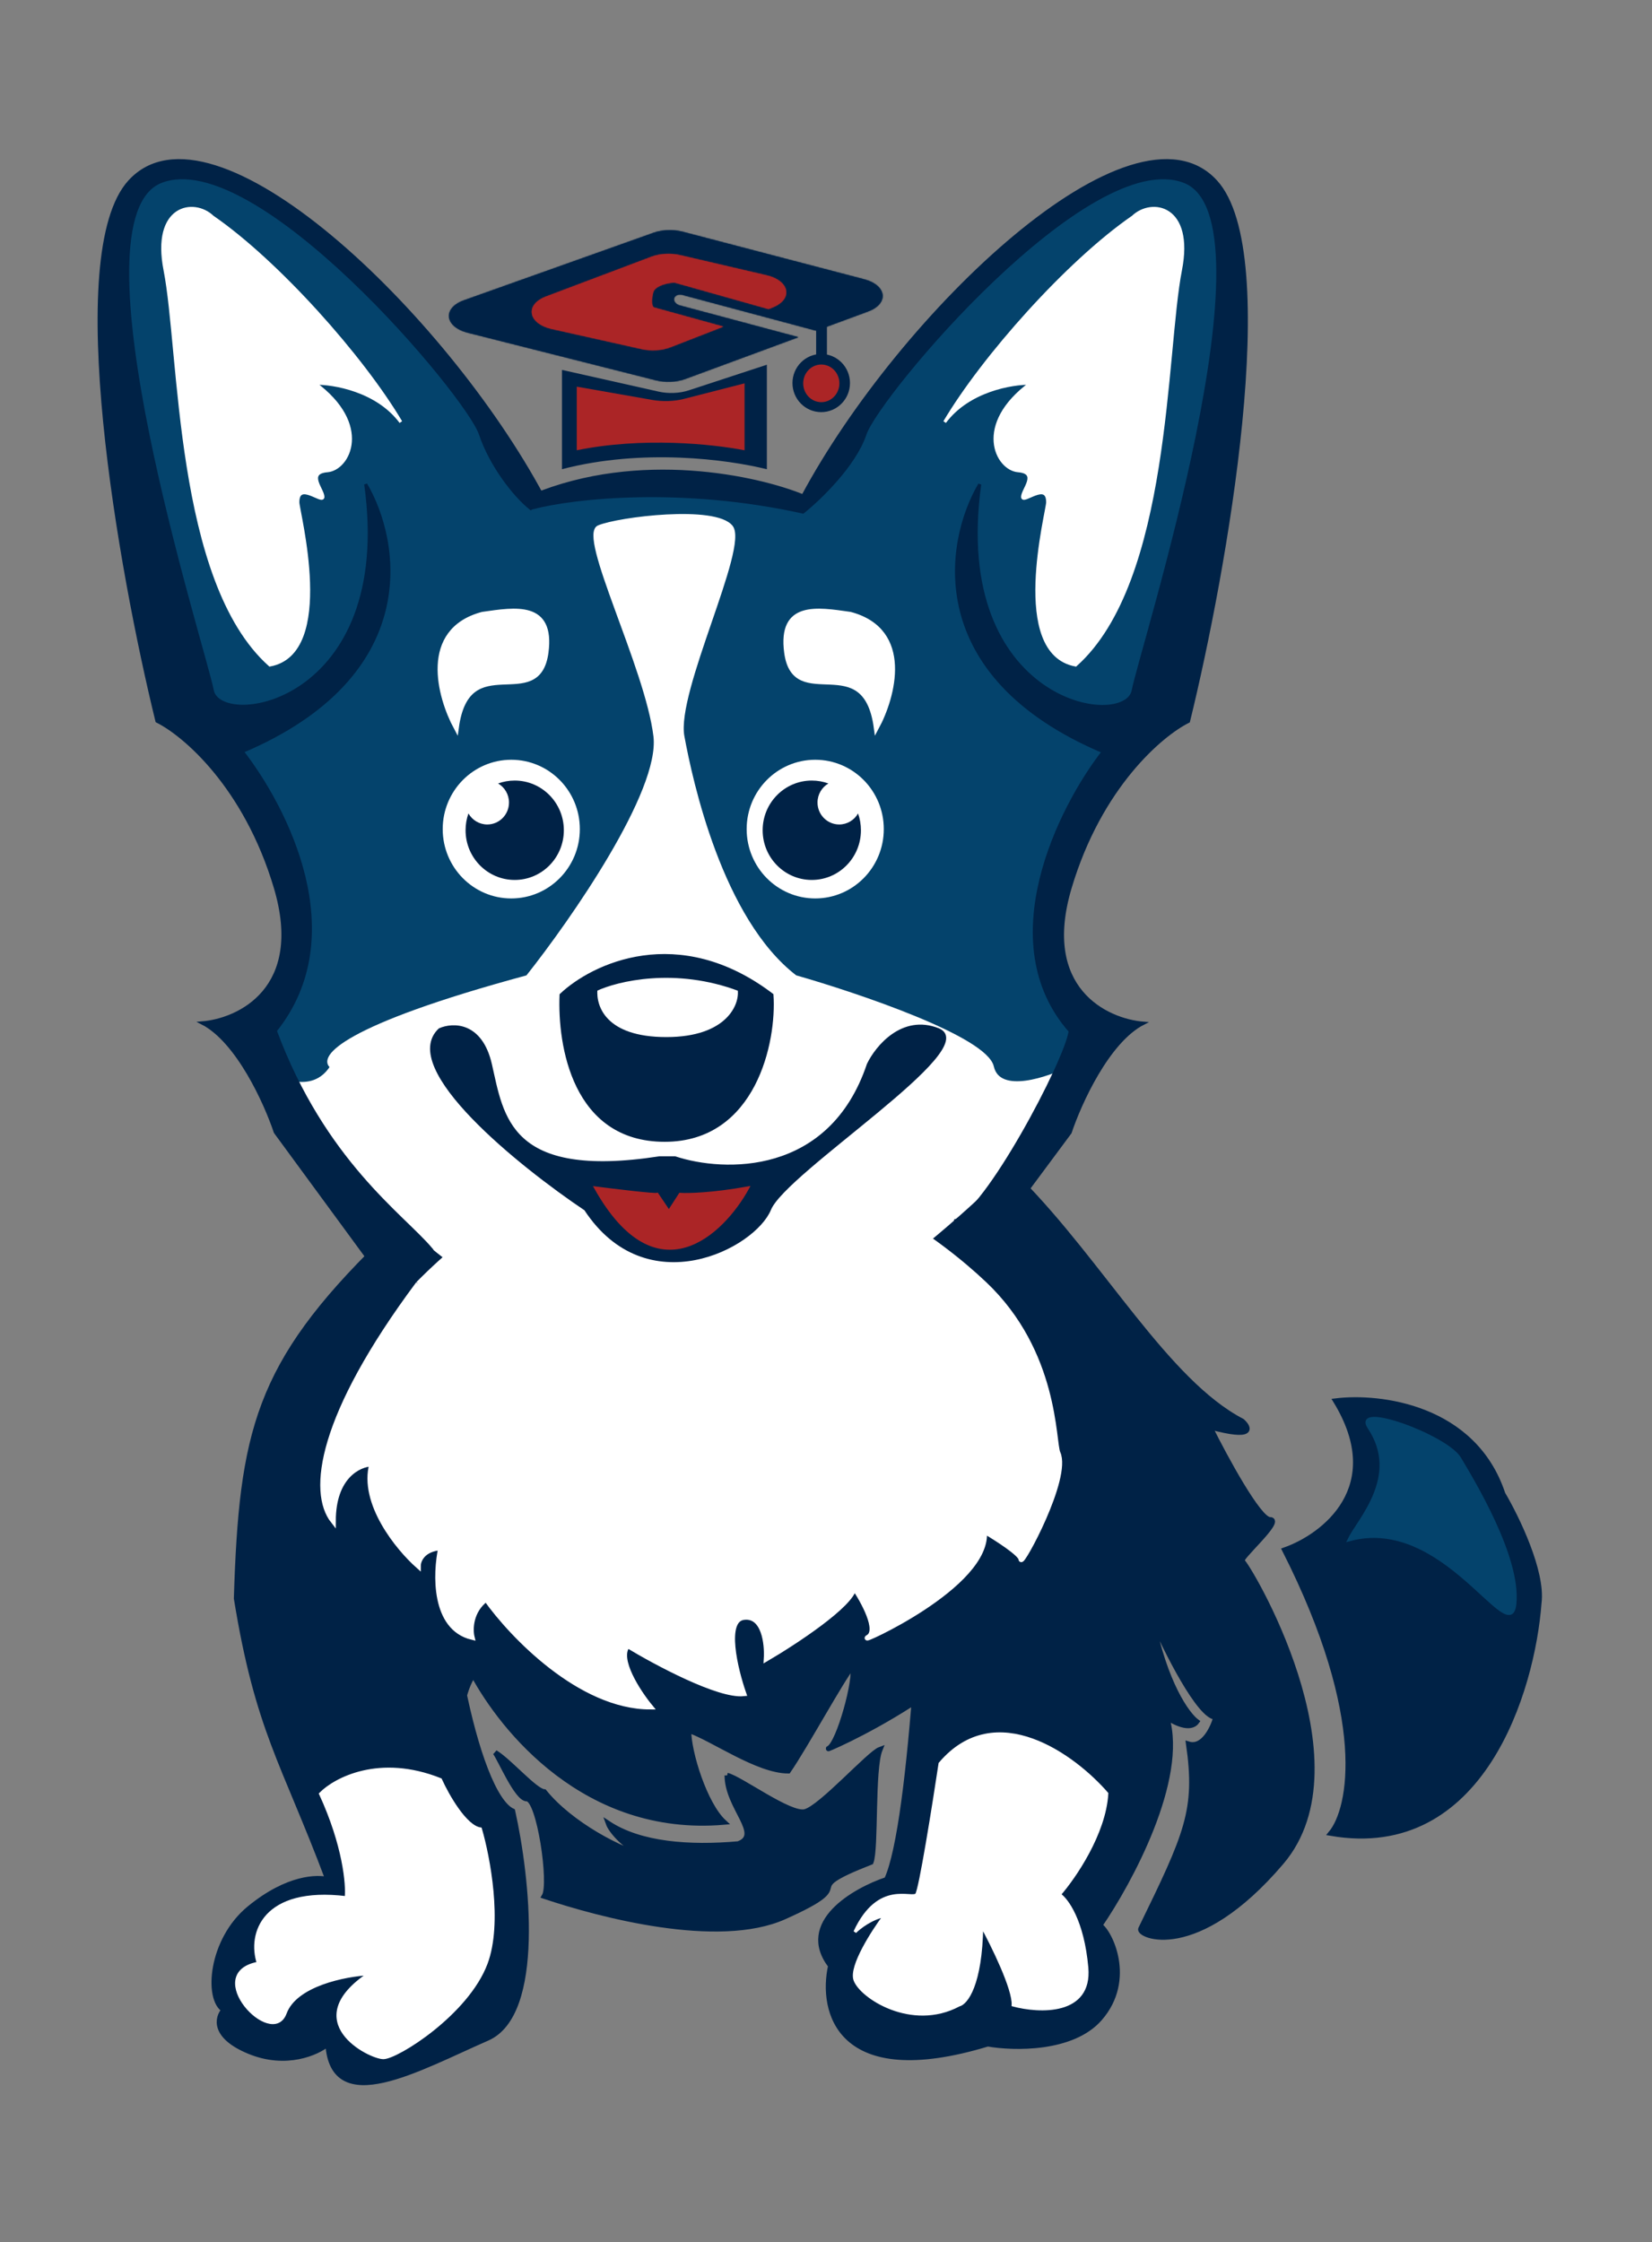 <?xml version="1.0" encoding="UTF-8"?> <svg xmlns="http://www.w3.org/2000/svg" width="1450" height="1968" viewBox="0 0 1450 1968" fill="none"><rect x="0" y="0" width="1450" height="1968" fill="#808080" stroke="none"/><path d="M294.1 1368.86C287.329 1371.86 276.231 1367.61 271.529 1365.11C260.244 1375.74 234.288 1393.99 220.745 1381.99C203.818 1366.99 246.173 1356.88 234.888 1311.89C223.603 1266.9 993.786 1217.01 996.607 1280.75C999.428 1344.49 920.432 1421.36 920.432 1410.11C920.432 1401.11 912.908 1387.61 909.146 1381.99C872.469 1475.72 716.094 1540.31 727.379 1534.69C736.408 1530.19 752.093 1472.6 748.331 1462.6C739.303 1473.1 706.952 1532.59 691.905 1554.46C664.82 1554.46 625.134 1525.72 604.444 1518.84C604.444 1538.34 618.551 1583.83 635.479 1599.45C513.598 1609.95 440.808 1516.97 415.416 1470.1C408.645 1480.6 404.131 1497.59 406.952 1503.84C327.956 1496.34 316.367 1415.45 312.675 1419.12C304.789 1426.96 310.875 1447.32 308.053 1451.7C296.768 1448.7 295.981 1381.36 294.1 1368.86Z" fill="#002246"></path><path d="M691.905 1554.46C664.82 1554.46 625.134 1525.72 604.444 1518.84C604.444 1538.34 618.551 1583.83 635.479 1599.45C513.598 1609.95 440.808 1516.97 415.416 1470.1C408.645 1480.6 404.131 1497.59 406.952 1503.84C327.956 1496.34 316.367 1415.45 312.675 1419.12C304.789 1426.96 310.875 1447.32 308.053 1451.7C296.768 1448.7 295.981 1381.36 294.1 1368.86C287.329 1371.86 276.231 1367.61 271.529 1365.11C260.244 1375.74 234.288 1393.99 220.745 1381.99C203.818 1366.99 246.173 1356.88 234.888 1311.89C223.603 1266.9 993.786 1217.01 996.607 1280.75C999.428 1344.49 920.432 1421.36 920.432 1410.11C920.432 1401.11 912.908 1387.61 909.146 1381.99C872.469 1475.72 716.094 1540.31 727.379 1534.69C736.408 1530.19 752.093 1472.6 748.331 1462.6C739.303 1473.1 706.952 1532.59 691.905 1554.46ZM691.905 1554.46C688.143 1546.96 694.726 1516.97 680.62 1511.34C663.309 1504.44 691.905 1539.46 691.905 1554.46Z" stroke="#002246" stroke-width="4.504"></path><path d="M462.379 1578.93C453.609 1578.93 439.044 1543.97 434.659 1538.33C446.937 1545.71 469.687 1572.26 477.726 1572.78C500.527 1601.08 545.389 1624.94 570.237 1630.58C549.189 1623.19 536.182 1606.78 533.99 1600.63C561.992 1619.12 605.11 1622.24 648.119 1618.45L650.834 1617.19C666.828 1608.04 638.212 1585.27 638.212 1558.37C649.92 1561.1 693.552 1593.78 706.663 1590.25C720.851 1586.43 762.923 1539.12 772.412 1535.59C765.396 1552.82 769.128 1622.7 764.481 1634.52C693.847 1662.1 760.621 1650.29 688.27 1682.59C630.39 1708.44 526.69 1680.87 477.726 1664.47C484.303 1653.7 473.341 1578.93 462.379 1578.93Z" fill="#002246"></path><path d="M638.212 1558.37C638.212 1586.6 669.735 1610.29 648.119 1618.45M638.212 1558.37C649.92 1561.1 693.552 1593.78 706.663 1590.25C720.851 1586.43 762.923 1539.12 772.412 1535.59C765.396 1552.82 769.128 1622.7 764.481 1634.52C693.847 1662.1 760.621 1650.29 688.27 1682.59C630.39 1708.44 526.69 1680.87 477.726 1664.47C484.303 1653.7 473.341 1578.93 462.379 1578.93C453.609 1578.93 439.044 1543.97 434.659 1538.33C446.937 1545.71 469.687 1572.26 477.726 1572.78C500.527 1601.08 545.389 1624.94 570.237 1630.58C549.189 1623.19 536.182 1606.78 533.99 1600.63C561.992 1619.12 605.11 1622.24 648.119 1618.45M638.212 1558.37L659.828 1613.02L648.119 1618.45" stroke="#002246" stroke-width="4.504"></path><path d="M1090.29 1247.46C1023.83 1212.9 967.094 1109.27 894.886 1036.29C656.557 961.515 602.352 993.258 512.872 1004.55C391.079 1019.91 356.056 1064.72 334.434 1091.29C225.818 1197.62 212.047 1257.2 207.514 1403.04C226.293 1518.71 248.956 1546.37 287.827 1649.83C279.046 1647.62 252.972 1647.17 218.928 1675.08C184.884 1702.99 181.102 1754.75 196.638 1764.17C190.558 1770.81 186.505 1787.43 218.928 1800.72C251.351 1814.01 278.37 1801.82 287.827 1794.07C291.88 1858.87 366.857 1815.67 427.65 1789.09C476.285 1767.82 462.775 1647.31 449.941 1589.72C417.518 1574.76 383.918 1406.66 392.023 1297.01C400.129 1187.35 379.016 1194.11 427.65 1139.28C476.285 1084.45 646.008 1079.66 729.091 1114.55C812.175 1149.44 812.672 1212.57 814.698 1242.48C812.142 1357.62 801.274 1600.29 778.252 1649.83C749.875 1659.34 700.314 1687.78 729.091 1725.53C720.298 1765 735.566 1833.96 866.982 1794.07C889.764 1798.1 941.323 1799.26 965.304 1771.74C995.28 1737.33 973.697 1695.06 965.304 1690.14C991.683 1651.8 1040.36 1561.55 1024.06 1507.29C1030.45 1511.87 1044.68 1519.08 1050.44 1511.22C1042.04 1504.99 1022.38 1477.99 1010.87 1419.79C1023.66 1448.96 1052.83 1507.29 1067.22 1507.29C1064.59 1516.79 1056.1 1534.81 1043.24 1530.88C1051.55 1588.95 1042.04 1609.53 1001.28 1693.09C998.398 1698.99 1049.76 1722.63 1124.74 1634.57C1199.72 1546.52 1094.35 1372.07 1090.29 1370.41C1086.24 1368.74 1126.77 1333.86 1114.61 1333.86C1104.88 1333.86 1075.43 1279.58 1061.92 1252.44C1100.83 1263.08 1097.05 1253.55 1090.29 1247.46Z" fill="#002246" stroke="#002246" stroke-width="4.504"></path><path d="M1172.41 1229.68C1218.71 1305.45 1161.83 1348.48 1127.6 1360.52C1202.52 1508.33 1185.88 1587.89 1168.2 1609.2C1300.5 1631.99 1345.04 1483.97 1350.78 1407.11C1354.43 1379.6 1331.14 1331.76 1319.03 1311.28C1293.64 1234.62 1210.7 1224.94 1172.41 1229.68Z" fill="#002246" stroke="#002246" stroke-width="4.504"></path><path d="M386.963 1358.47C371.064 1359.63 367.089 1369.63 367.089 1374.49C349.609 1358.99 317.012 1319.37 326.457 1284.86C315.134 1285.21 292.486 1295.75 292.486 1335.17C272.353 1309.59 280.639 1243.08 367.089 1126.95C570.794 921.107 781.159 1048.64 863.929 1126.95C927.482 1187.08 924.203 1265.98 928.519 1275.47C938.455 1297.31 896.224 1374.49 896.224 1368.66C896.224 1364 874.694 1350.22 863.929 1343.91C868.898 1391.96 749.656 1444.38 762.077 1437.1C772.014 1431.27 757.937 1405.55 749.656 1393.42C747.669 1408.56 697.488 1441.47 672.646 1456.03C673.474 1442.92 670.659 1417.3 652.772 1419.62C634.886 1421.95 645.32 1465.25 652.772 1486.61C630.911 1488.94 575.762 1459.42 550.92 1444.38C540.983 1456.03 560.029 1485.15 570.794 1498.25C509.186 1498.25 449.068 1435.16 426.71 1403.61C412.799 1414.09 412.633 1430.3 414.289 1437.1C380.504 1428.94 381.994 1381.28 386.963 1358.47Z" fill="white"></path><path d="M367.089 1126.95C570.794 921.107 781.159 1048.64 863.929 1126.95M367.089 1126.95L863.929 1126.95M367.089 1126.95C280.639 1243.08 272.353 1309.59 292.486 1335.17C292.486 1295.75 315.134 1285.21 326.457 1284.86C317.012 1319.37 349.609 1358.99 367.089 1374.49C367.089 1369.63 371.064 1359.63 386.963 1358.47C381.994 1381.28 380.504 1428.94 414.289 1437.1C412.633 1430.3 412.799 1414.09 426.71 1403.61C449.068 1435.16 509.186 1498.25 570.794 1498.25C560.029 1485.15 540.983 1456.03 550.92 1444.38C575.762 1459.42 630.911 1488.94 652.772 1486.61C645.32 1465.25 634.886 1421.95 652.772 1419.62C670.659 1417.3 673.474 1442.92 672.646 1456.03C697.488 1441.47 747.669 1408.56 749.656 1393.42C757.937 1405.55 772.014 1431.27 762.077 1437.1C749.656 1444.38 868.898 1391.96 863.929 1343.91C874.694 1350.22 896.224 1364 896.224 1368.66C896.224 1374.49 938.455 1297.31 928.519 1275.47C924.203 1265.98 927.482 1187.08 863.929 1126.95" stroke="white" stroke-width="4.504"></path><path d="M234.805 913.11C230.09 926.451 264.627 1027.89 301.945 991.349C335.039 1030.26 431.453 1089.01 524.661 1134.16C641.17 1190.6 886.882 1005.03 901.389 991.349C915.896 977.667 971.058 932.322 940.23 893.84C909.403 855.357 926.621 776.84 948.083 730.096C964.794 693.699 993.115 643.011 1017.44 624.482V588.138C1028.93 543.811 1056.98 433.523 1077.29 346.98C1097.6 260.437 1072.75 187.492 1057.79 161.836C1056.89 153.57 1037.3 142.766 966.217 165.685C895.133 188.603 764.023 366.883 704.332 443.278C666.977 430.963 583.488 427.424 550.999 428.137L468.434 437.772L454.846 402.566C342.87 234.526 239.508 180.65 215.934 164.402C192.36 148.154 157.453 150.292 130.705 158.416C103.958 166.54 116.198 179.795 103.051 253.767C89.904 327.739 159.51 577.876 176.284 624.482C193.057 671.089 253.86 723.81 256.58 770.417C259.3 817.024 240.699 896.434 234.805 913.11Z" fill="#04436C" stroke="white" stroke-width="2.665"></path><path d="M462.867 857.323C299.612 901.46 280.264 928.433 290.996 936.402C274.308 962.884 241.717 947.436 227.508 936.402L259.705 979.619C311.856 1038.32 434.479 1157.73 507.763 1165.82C599.367 1175.94 679.634 1165.82 698.227 1165.82C716.82 1165.82 840.621 1081.23 927.237 979.619C935.218 973.367 939.632 948.202 940.842 936.402C919.981 946.976 876.809 961.781 871.005 936.402C865.2 911.023 753.401 873.108 698.227 857.323C632.925 807.21 606.622 685.833 599.367 646.294C592.111 606.754 656.052 480.32 641.994 462.39C627.936 444.459 543.134 455.033 525.448 462.39C507.763 469.746 567.623 585.605 574.878 646.294C580.683 694.844 502.623 807.21 462.867 857.323Z" fill="white" stroke="white" stroke-width="2.665"></path><path d="M421.668 380.986C430.739 408.161 451.366 434.779 465.728 446.254L476.091 435.152C390.375 275.409 186.289 79.863 113.725 159.275C55.673 222.805 105.561 501.558 137.761 632.993C161.345 644.622 215.133 690.096 241.619 778.964C268.105 867.832 209.721 895.252 177.218 897.853C208.421 913.643 233.153 968.39 241.619 993.79L341.008 1129.29C349.353 1136.63 364.894 1099.3 378.197 1096.24C353.253 1066.78 284.317 1019.58 241.619 904.738C308.808 820.822 250.84 708.886 212.593 659.617C370.42 592.782 350.616 475.393 320.986 425.053C347.744 618.366 193.091 641.715 186.289 605.91C179.486 570.106 57.487 191.866 141.39 159.275C225.292 126.684 410.33 347.018 421.668 380.986Z" fill="#002246" stroke="#002246" stroke-width="2.665"></path><path d="M704.781 449.494C599.178 425.983 504.13 436.024 467.084 445.82V435.259C561.074 395.951 664.711 418.881 704.781 435.259C790.515 275.458 994.644 79.841 1067.22 159.282C1125.29 222.835 1075.39 501.689 1043.18 633.172C1019.59 644.805 965.794 690.296 939.302 779.197C912.811 868.097 971.207 895.526 1003.72 898.128C972.507 913.925 947.77 968.692 939.302 994.1L873.527 1082.73C865.181 1090.07 850.998 1074.77 837.691 1071.7C864.455 1065.73 935.976 931.037 939.302 905.016C870.715 827.137 930.079 709.093 968.334 659.806C810.474 592.947 830.282 475.515 859.919 425.156C833.155 618.54 987.84 641.897 994.644 606.08C1001.45 570.262 1123.47 191.885 1039.55 159.282C955.633 126.679 770.556 347.093 759.215 381.074C750.143 408.258 719.145 438.014 704.781 449.494Z" fill="#002246" stroke="#002246" stroke-width="2.665"></path><path d="M186.543 190.435C243.909 230.026 318.012 313.419 351.803 370.43C331.057 342.558 292.865 336.118 276.362 336.382C325.87 372.805 306.224 411.605 287.364 413.188C268.504 414.772 283.435 429.817 283.435 436.151C283.435 442.486 261.431 421.702 261.431 440.902C261.431 448.965 294.567 573.155 236.877 583.715C154.364 510.075 158.948 308.969 144.894 237.152C133.892 180.933 170.04 174.597 186.543 190.435Z" fill="white" stroke="white" stroke-width="2.665"></path><path d="M994.444 190.435C937.078 230.026 862.976 313.419 829.185 370.43C849.931 342.558 888.123 336.118 904.625 336.382C855.117 372.805 874.763 411.605 893.623 413.188C912.484 414.772 897.553 429.817 897.553 436.151C897.553 442.486 919.556 421.702 919.556 440.902C919.556 448.965 886.42 573.155 944.111 583.715C1026.62 510.075 1022.04 308.969 1036.09 237.152C1047.1 180.933 1010.95 174.597 994.444 190.435Z" fill="white" stroke="white" stroke-width="2.665"></path><path fill-rule="evenodd" clip-rule="evenodd" d="M673.096 320.139V411.885C638.393 403.218 563.814 393.416 493.269 411.841V324.696L578.036 343.738C586.614 345.665 596.474 345.267 604.375 342.676L673.096 320.139Z" fill="#002246"></path><path fill-rule="evenodd" clip-rule="evenodd" d="M653.523 336.486V395.247C625.095 389.698 564.011 383.423 506.232 395.221V339.404L572.577 351.055C581.533 352.628 591.826 352.304 600.075 350.189L653.523 336.486Z" fill="#AB2526"></path><mask id="path-17-inside-1_2983_43" fill="white"><path fill-rule="evenodd" clip-rule="evenodd" d="M573.578 204.374C581.317 201.618 590.885 201.266 599.156 203.432L758.465 245.163C778.477 250.406 780.443 266.547 761.903 273.39L716.278 290.232L598.988 258.832C595.629 257.932 592.364 259.275 591.695 261.83C591.026 264.385 593.207 267.186 596.566 268.085L700.73 295.971L601.392 332.638C593.705 335.476 584.113 335.911 575.767 333.801L410.647 292.052C390.184 286.878 388.218 270.384 407.255 263.604L573.578 204.374Z"></path></mask><path fill-rule="evenodd" clip-rule="evenodd" d="M573.578 204.374C581.317 201.618 590.885 201.266 599.156 203.432L758.465 245.163C778.477 250.406 780.443 266.547 761.903 273.39L716.278 290.232L598.988 258.832C595.629 257.932 592.364 259.275 591.695 261.83C591.026 264.385 593.207 267.186 596.566 268.085L700.73 295.971L601.392 332.638C593.705 335.476 584.113 335.911 575.767 333.801L410.647 292.052C390.184 286.878 388.218 270.384 407.255 263.604L573.578 204.374Z" fill="#002246"></path><path d="M599.156 203.432L598.014 207.789L598.014 207.789L599.156 203.432ZM573.578 204.374L575.089 208.617L575.089 208.617L573.578 204.374ZM758.465 245.163L759.606 240.806L759.606 240.806L758.465 245.163ZM761.903 273.39L763.463 277.616L763.463 277.616L761.903 273.39ZM716.278 290.232L717.838 294.457L716.496 294.952L715.113 294.582L716.278 290.232ZM598.988 258.832L597.824 263.182L597.824 263.182L598.988 258.832ZM591.695 261.83L596.053 262.97L596.053 262.97L591.695 261.83ZM596.566 268.085L597.731 263.734L597.731 263.734L596.566 268.085ZM700.73 295.971L701.894 291.62L715.59 295.287L702.289 300.196L700.73 295.971ZM601.392 332.638L599.832 328.413L599.832 328.413L601.392 332.638ZM575.767 333.801L576.871 329.434L576.871 329.434L575.767 333.801ZM410.647 292.052L409.543 296.419L409.543 296.419L410.647 292.052ZM407.255 263.604L405.744 259.361L405.744 259.361L407.255 263.604ZM598.014 207.789C590.581 205.842 581.939 206.177 575.089 208.617L572.067 200.131C580.694 197.058 591.188 196.689 600.297 199.075L598.014 207.789ZM757.323 249.521L598.014 207.789L600.297 199.075L759.606 240.806L757.323 249.521ZM760.343 269.165C768.762 266.058 770.474 261.716 770.17 259.221C769.825 256.392 766.597 251.95 757.323 249.521L759.606 240.806C770.345 243.619 778.105 249.869 779.112 258.132C780.159 266.729 773.585 273.88 763.463 277.616L760.343 269.165ZM714.718 286.006L760.343 269.165L763.463 277.616L717.838 294.457L714.718 286.006ZM715.113 294.582L597.824 263.182L600.153 254.481L717.443 285.881L715.113 294.582ZM597.824 263.182C597.007 262.964 596.37 263.068 596.046 263.201C595.728 263.332 595.953 263.351 596.053 262.97L587.338 260.69C588.106 257.754 590.299 255.824 592.62 254.87C594.936 253.918 597.61 253.8 600.153 254.481L597.824 263.182ZM596.053 262.97C596.151 262.596 595.947 262.52 596.174 262.811C596.402 263.103 596.915 263.516 597.731 263.734L595.402 272.436C592.859 271.755 590.602 270.318 589.067 268.346C587.53 266.373 586.571 263.619 587.338 260.69L596.053 262.97ZM597.731 263.734L701.894 291.62L699.565 300.322L595.402 272.436L597.731 263.734ZM599.832 328.413L699.17 291.745L702.289 300.196L602.952 336.864L599.832 328.413ZM576.871 329.434C584.382 331.333 593.043 330.919 599.832 328.413L602.952 336.864C594.367 340.033 583.843 340.489 574.663 338.168L576.871 329.434ZM411.751 287.685L576.871 329.434L574.663 338.168L409.543 296.419L411.751 287.685ZM408.766 267.847C400.088 270.937 398.309 275.369 398.611 277.897C398.952 280.761 402.249 285.283 411.751 287.685L409.543 296.419C398.582 293.647 390.664 287.335 389.666 278.963C388.628 270.256 395.384 263.05 405.744 259.361L408.766 267.847ZM575.089 208.617L408.766 267.847L405.744 259.361L572.067 200.131L575.089 208.617Z" fill="#002246" mask="url(#path-17-inside-1_2983_43)"></path><mask id="path-19-inside-2_2983_43" fill="white"><path fill-rule="evenodd" clip-rule="evenodd" d="M571.742 225.407C579.228 222.582 588.593 222.051 596.87 223.981L672.773 241.678C693.344 246.474 696.262 262.777 677.834 269.953L674.517 271.245L592.64 248.16C590.347 247.527 575.187 249.741 573.355 256.523C571.524 263.305 571.898 269.316 574.191 269.95L634.833 286.698L588.431 304.767C581.015 307.655 571.661 308.265 563.336 306.404L484.432 288.763C463.41 284.063 460.432 267.412 479.338 260.277L571.742 225.407Z"></path></mask><path fill-rule="evenodd" clip-rule="evenodd" d="M571.742 225.407C579.228 222.582 588.593 222.051 596.87 223.981L672.773 241.678C693.344 246.474 696.262 262.777 677.834 269.953L674.517 271.245L592.64 248.16C590.347 247.527 575.187 249.741 573.355 256.523C571.524 263.305 571.898 269.316 574.191 269.95L634.833 286.698L588.431 304.767C581.015 307.655 571.661 308.265 563.336 306.404L484.432 288.763C463.41 284.063 460.432 267.412 479.338 260.277L571.742 225.407Z" fill="#AB2526"></path><path d="M596.87 223.981L597.893 219.594L597.893 219.594L596.87 223.981ZM571.742 225.407L570.152 221.193L570.152 221.193L571.742 225.407ZM672.773 241.678L671.75 246.064L672.773 241.678ZM677.834 269.953L679.468 274.15L679.468 274.15L677.834 269.953ZM674.517 271.245L676.151 275.442L674.746 275.989L673.295 275.58L674.517 271.245ZM592.64 248.16L593.839 243.818L593.851 243.822L593.862 243.825L592.64 248.16ZM573.355 256.523L569.007 255.349L569.007 255.349L573.355 256.523ZM574.191 269.95L572.992 274.291L572.992 274.291L574.191 269.95ZM634.833 286.698L636.033 282.356L649.116 285.97L636.468 290.895L634.833 286.698ZM588.431 304.767L590.065 308.965L590.065 308.965L588.431 304.767ZM563.336 306.404L564.319 302.009L564.319 302.009L563.336 306.404ZM484.432 288.763L483.449 293.158L483.449 293.158L484.432 288.763ZM479.338 260.277L480.928 264.491L480.928 264.491L479.338 260.277ZM595.847 228.367C588.382 226.626 579.93 227.131 573.333 229.621L570.152 221.193C578.525 218.033 588.804 217.475 597.893 219.594L595.847 228.367ZM671.75 246.064L595.847 228.367L597.893 219.594L673.796 237.292L671.75 246.064ZM676.199 265.756C684.516 262.517 685.936 258.185 685.494 255.717C684.966 252.766 681.314 248.294 671.75 246.064L673.796 237.292C684.803 239.858 692.895 245.936 694.362 254.13C695.915 262.806 689.579 270.213 679.468 274.15L676.199 265.756ZM672.882 267.048L676.199 265.756L679.468 274.15L676.151 275.442L672.882 267.048ZM673.295 275.58L591.418 252.495L593.862 243.825L675.739 266.91L673.295 275.58ZM591.441 252.501C591.83 252.609 591.904 252.55 591.321 252.562C590.878 252.572 590.252 252.617 589.483 252.714C587.943 252.909 586.031 253.288 584.147 253.866C582.233 254.454 580.548 255.187 579.33 256.005C578.069 256.852 577.764 257.474 577.704 257.697L569.007 255.349C569.863 252.18 572.139 249.983 574.308 248.527C576.519 247.042 579.11 245.99 581.502 245.255C583.924 244.511 586.346 244.031 588.351 243.777C589.354 243.65 590.303 243.573 591.135 243.556C591.827 243.542 592.877 243.553 593.839 243.818L591.441 252.501ZM577.704 257.697C576.881 260.745 576.609 263.44 576.722 265.262C576.78 266.197 576.925 266.647 576.968 266.746C577.034 266.899 576.683 265.965 575.391 265.608L572.992 274.291C570.553 273.618 569.295 271.695 568.704 270.33C568.089 268.912 567.825 267.317 567.731 265.822C567.542 262.784 567.999 259.083 569.007 255.349L577.704 257.697ZM575.391 265.608L636.033 282.356L633.634 291.039L572.992 274.291L575.391 265.608ZM586.796 300.57L633.199 282.501L636.468 290.895L590.065 308.965L586.796 300.57ZM564.319 302.009C571.837 303.69 580.274 303.11 586.796 300.57L590.065 308.965C581.755 312.201 571.485 312.841 562.354 310.8L564.319 302.009ZM485.414 284.367L564.319 302.009L562.354 310.8L483.449 293.158L485.414 284.367ZM480.928 264.491C472.363 267.724 470.899 272.144 471.346 274.64C471.881 277.632 475.622 282.178 485.414 284.367L483.449 293.158C472.219 290.648 463.961 284.519 462.478 276.226C460.907 267.438 467.408 259.966 477.748 256.063L480.928 264.491ZM573.333 229.621L480.928 264.491L477.748 256.063L570.152 221.193L573.333 229.621Z" fill="#AB2526" mask="url(#path-19-inside-2_2983_43)"></path><path fill-rule="evenodd" clip-rule="evenodd" d="M725.819 327.383V260.378H716.354V327.383H725.819Z" fill="#002246"></path><ellipse cx="25.239" cy="25.526" rx="25.239" ry="25.526" transform="matrix(-1 0 0 1 746.044 310.705)" fill="#002246"></ellipse><ellipse cx="15.882" cy="16.521" rx="15.882" ry="16.521" transform="matrix(-1 0 0 1 736.757 319.962)" fill="#AB2526"></ellipse><path d="M430.431 934.316C422.081 897.885 397.302 898.796 385.956 903.805C350.376 937.322 456.451 1022.81 513.936 1061.37C567.941 1143.8 661.884 1094.61 675.498 1061.37C689.113 1028.13 862.476 919.288 823.446 903.805C792.223 891.418 769.592 918.985 762.18 934.316C728.778 1033.77 635.108 1030.4 592.448 1016.29H578.833C445.861 1036.78 440.869 979.855 430.431 934.316Z" fill="#002246" stroke="#002246" stroke-width="2.665"></path><path d="M576.783 1048.37C574.27 1049.11 539.83 1044.97 522.925 1042.8C576.783 1138.49 634.232 1082.67 656.225 1042.8C624.987 1048.37 603.713 1048.83 596.98 1048.37L587.106 1063.66L576.783 1048.37Z" fill="#AB2526" stroke="#AB2526" stroke-width="2.665"></path><path d="M677.555 873.299C595.331 810.735 519.899 847.231 492.46 873.299C490.641 917.508 503.619 1000.9 583.415 1000.9C662.545 1000.9 680.435 913.849 677.555 873.299Z" fill="#002246" stroke="#002246" stroke-width="2.665"></path><path d="M648.824 868.631C592.944 847.542 541.679 859.844 523.032 868.631C521.795 883.533 530.615 911.641 584.846 911.641C638.623 911.641 650.781 882.3 648.824 868.631Z" fill="white" stroke="#002246" stroke-width="2.665"></path><path d="M303.908 1665.7C231.348 1656.86 218.22 1697.32 226.739 1723.25C177.129 1732.46 238.764 1798.3 250.289 1766.99C259.51 1741.95 303.24 1733.54 323.952 1732.46C261.314 1774.36 324.454 1806.13 336.48 1806.13C348.507 1806.13 410.143 1767.45 426.68 1723.25C439.909 1687.89 428.851 1629.94 421.669 1605.39C408.44 1603.55 392.771 1575.77 386.591 1562.11C333.273 1540.75 294.22 1561.49 281.358 1574.54C302.204 1619.84 305.078 1654.19 303.908 1665.7Z" fill="white" stroke="white" stroke-width="2.665"></path><path d="M776.491 1681.43C764.863 1683.65 754.27 1691.89 750.428 1695.74C771.478 1650.5 800.549 1668.04 804.559 1662.96C807.767 1658.9 819.596 1584.64 825.109 1548.01C874.027 1490.4 943.061 1541.55 971.463 1574.33C969.458 1609.41 942.894 1648.04 929.863 1662.96C936.378 1667.27 950.312 1686.14 953.921 1727.13C957.53 1768.13 912.32 1766.07 889.264 1759.91C890.066 1745.88 871.221 1707.59 861.697 1690.2C860.896 1742.65 847.998 1758.53 841.649 1759.91C800.048 1782.07 755.44 1752.53 750.428 1737.75C746.418 1725.93 766.132 1695.28 776.491 1681.43Z" fill="white" stroke="white" stroke-width="2.665"></path><ellipse cx="715.543" cy="727.751" rx="60.179" ry="60.862" fill="white"></ellipse><path fill-rule="evenodd" clip-rule="evenodd" d="M753.132 714.018C749.842 719.799 743.672 723.692 736.603 723.692C726.079 723.692 717.547 715.063 717.547 704.419C717.547 697.269 721.396 691.029 727.113 687.702C722.558 686.047 717.648 685.146 712.53 685.146C688.711 685.146 669.402 704.674 669.402 728.764C669.402 752.853 688.711 772.382 712.53 772.382C736.349 772.382 755.658 752.853 755.658 728.764C755.658 723.589 754.767 718.624 753.132 714.018Z" fill="#002246"></path><ellipse cx="60.179" cy="60.862" rx="60.179" ry="60.862" transform="matrix(-1 0 0 1 508.936 666.889)" fill="white"></ellipse><path fill-rule="evenodd" clip-rule="evenodd" d="M411.169 714.018C414.459 719.799 420.629 723.692 427.698 723.692C438.223 723.692 446.755 715.063 446.755 704.419C446.755 697.269 442.905 691.029 437.188 687.702C441.743 686.047 446.653 685.146 451.77 685.146C475.589 685.146 494.898 704.674 494.898 728.764C494.898 752.853 475.589 772.382 451.77 772.382C427.952 772.382 408.642 752.853 408.642 728.764C408.642 723.588 409.534 718.623 411.169 714.018Z" fill="#002246"></path><path d="M479.169 572.566C484.807 529.708 452.843 535.084 423.47 539.326C369.948 553.608 385.847 611.495 400.487 638.654C410.245 566.603 472.122 626.138 479.169 572.566Z" fill="white" stroke="white" stroke-width="4.504"></path><path d="M690.523 572.566C684.885 529.708 716.849 535.084 746.222 539.326C799.744 553.608 783.845 611.495 769.205 638.654C759.447 566.603 697.57 626.138 690.523 572.566Z" fill="white" stroke="white" stroke-width="4.504"></path><path d="M1201.71 1253.16C1230.3 1296 1192.19 1334.44 1184.02 1351.61C1267.5 1328.36 1325.57 1448.69 1329.65 1407.67C1333.73 1366.65 1292.45 1299.19 1281.11 1280.05C1269.76 1260.9 1186.47 1230.3 1201.71 1253.16Z" fill="#04436C" stroke="#04436C" stroke-width="2.665"></path></svg> 